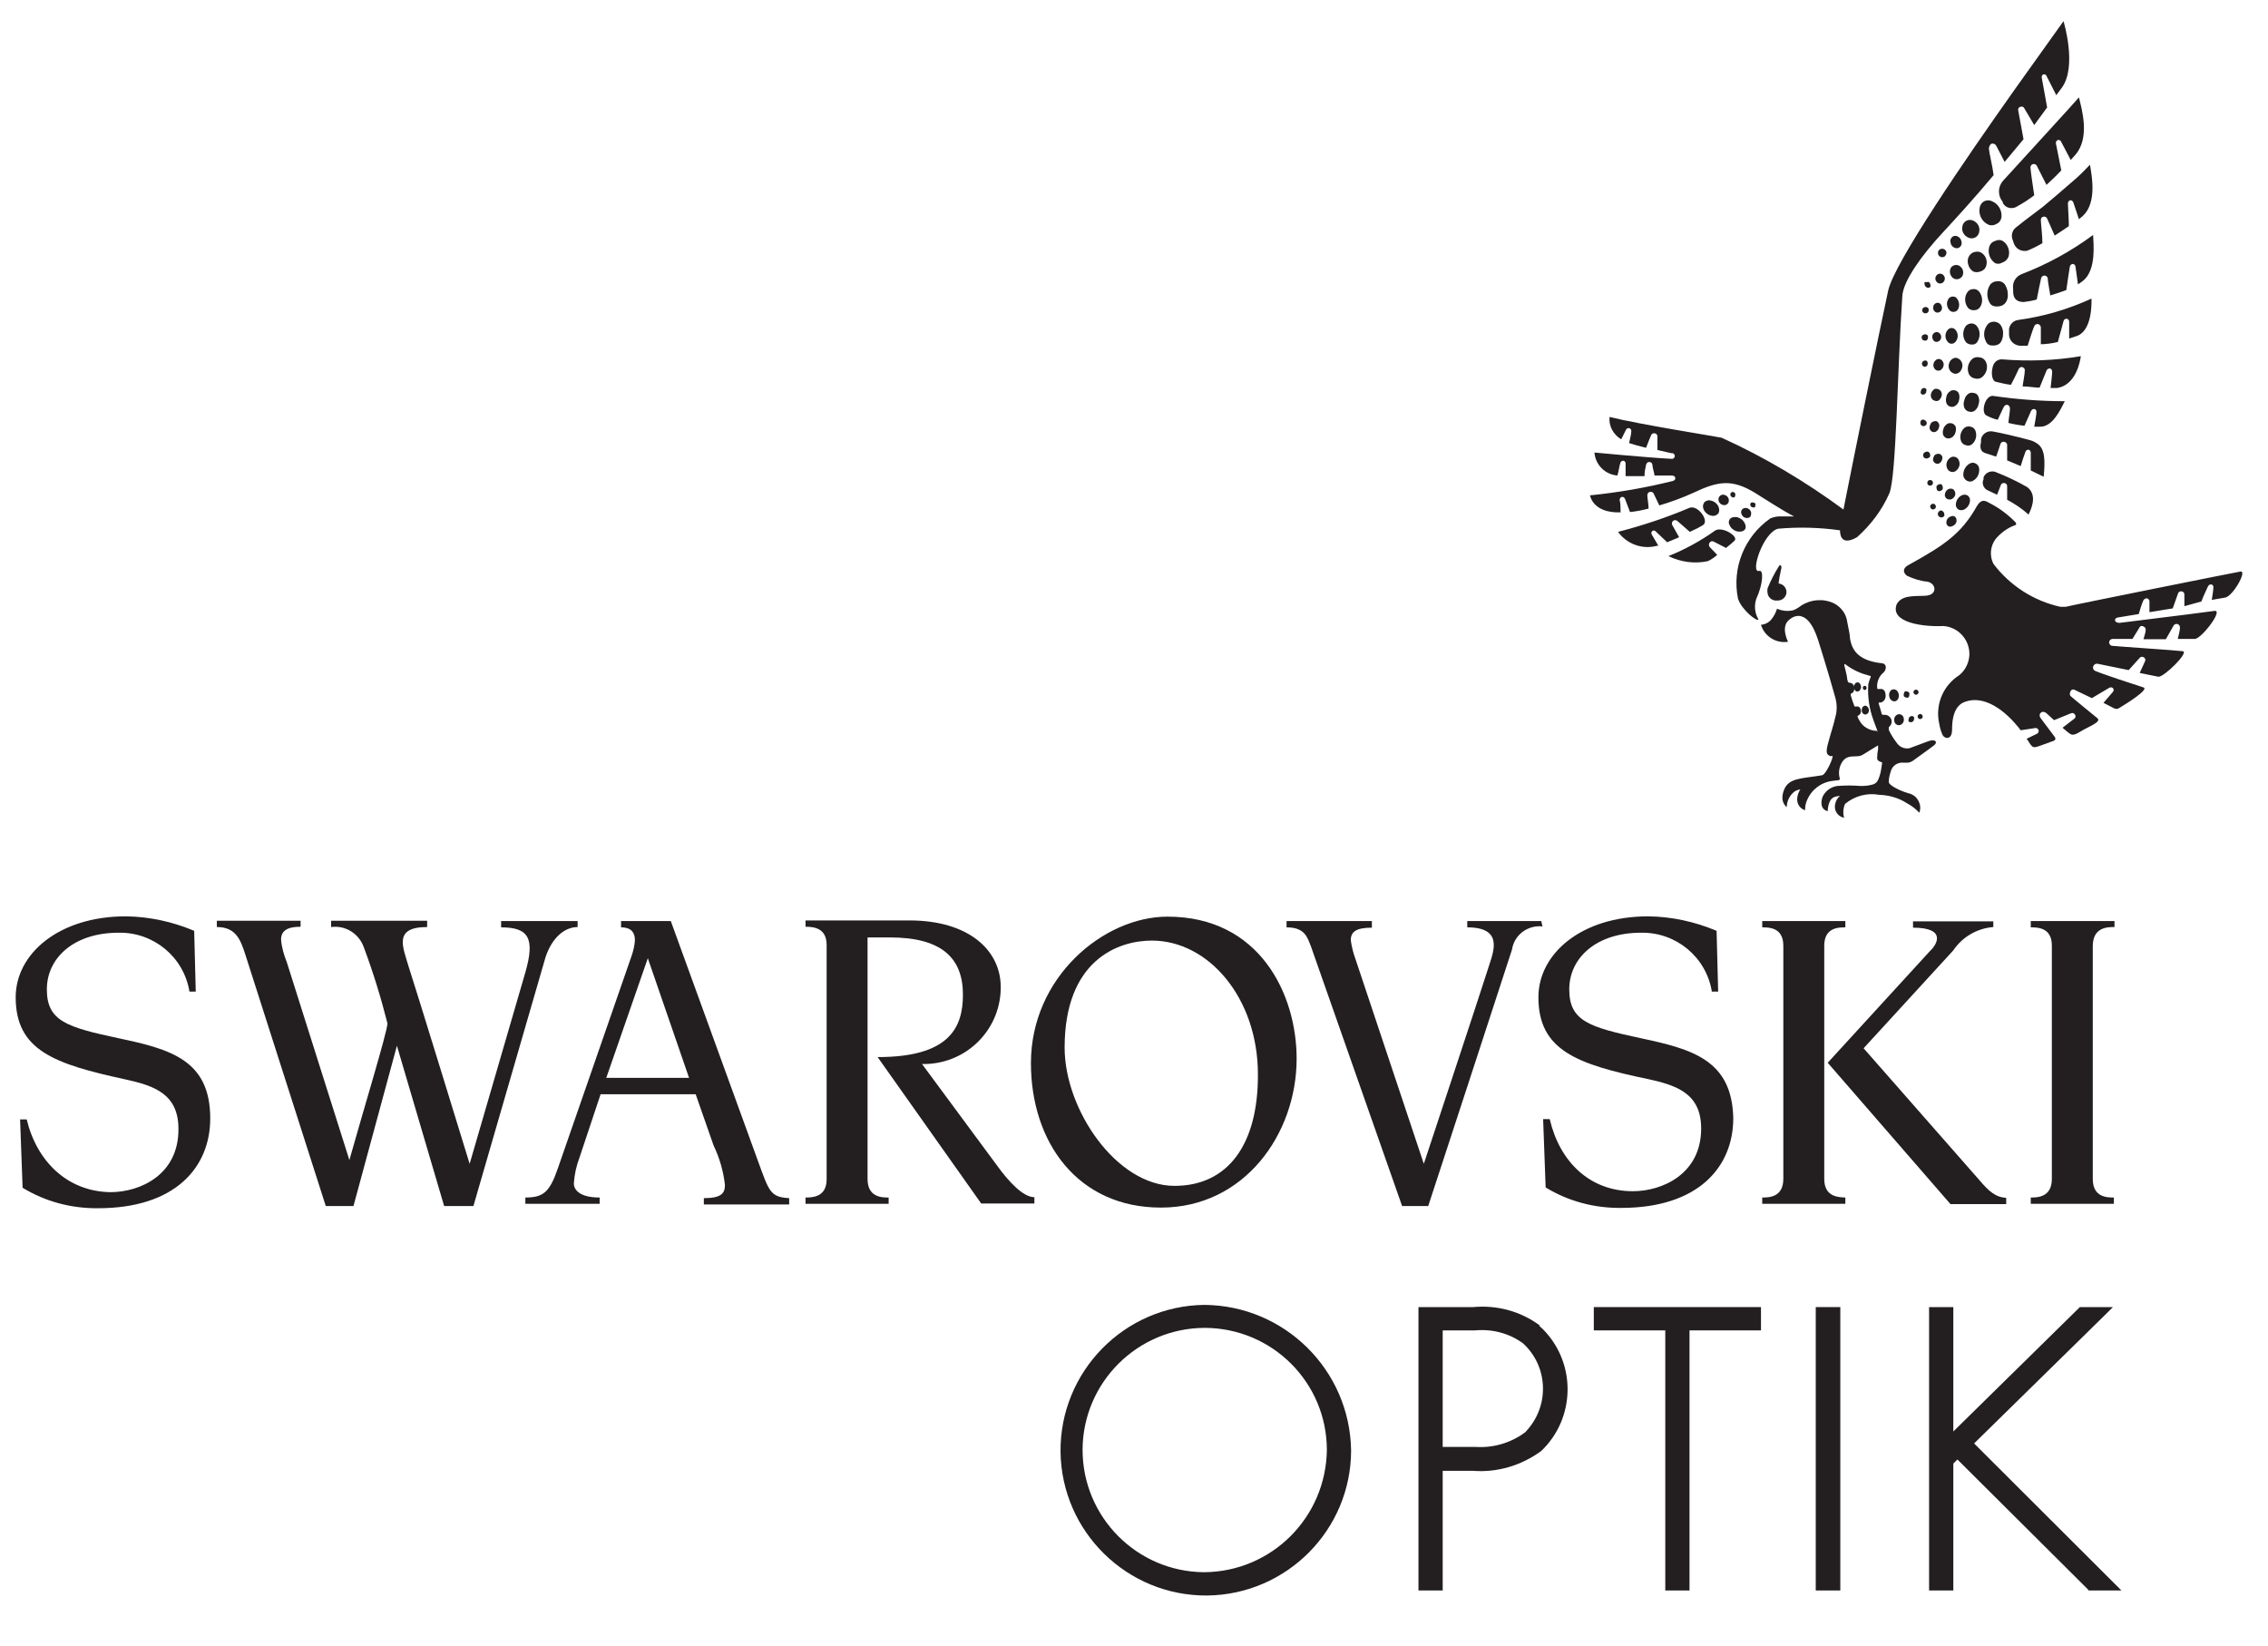<?xml version="1.0" encoding="UTF-8" standalone="no"?>
<!DOCTYPE svg PUBLIC "-//W3C//DTD SVG 1.1//EN" "http://www.w3.org/Graphics/SVG/1.1/DTD/svg11.dtd">
<svg width="100%" height="100%" viewBox="0 0 652 473" version="1.1" xmlns="http://www.w3.org/2000/svg" xmlns:xlink="http://www.w3.org/1999/xlink" xml:space="preserve" xmlns:serif="http://www.serif.com/" style="fill-rule:evenodd;clip-rule:evenodd;stroke-linejoin:round;stroke-miterlimit:2;">
    <g id="Layer_2" transform="matrix(0.905,0,0,0.905,34.827,-59.17)">
        <g id="Ebene_1">
            <path d="M-0.9,395.1C-17.2,391.6 -23.6,389.7 -23.6,379.6C-23.6,369.6 -15,361.6 -0.8,361.6C10.3,361.4 19.9,369.3 21.7,380.3L23.7,380.3L23.2,361C16.3,358.1 9,356.5 1.5,356.4C-19.8,356.4 -33.5,368.3 -33.5,382.1C-33.5,399 -21.2,403.3 1.4,408.2C10.5,410.2 18.2,412.8 18.2,423.9C18.3,438.5 6,444 -3.4,444C-17.1,443.8 -26.8,434.2 -30,420.9L-32.1,420.9L-31.3,442.6C-24.1,447 -15.8,449.2 -7.3,449.1C17.2,449.1 28.3,436.1 28.3,420.6C28.3,402.1 15.8,398.6 -0.9,395.1Z" style="fill:rgb(35,31,32);fill-rule:nonzero;"/>
            <path d="M278.2,435.5L254.4,403.3C267.9,403.6 279.1,393 279.4,379.5L279.4,378.8C279.4,367.3 269.4,357.7 250.4,357.7L217.4,357.7L217.4,359.7C220.5,359.7 224.1,360.4 224.1,365.5L224.1,439.9C224.1,445.7 219.4,445.7 217.4,445.7L217.4,447.7L243.8,447.7L243.8,445.7C241.7,445.7 237.1,445.7 237.1,439.8L237.1,363.1L244.2,363.1C260.5,363.1 267.4,369.5 267.4,381.3C267.4,392.1 262.7,401.1 240.3,401.1L273.2,447.6L290.1,447.6L290.1,445.6C286.6,445.6 282.1,440.9 278.2,435.5Z" style="fill:rgb(35,31,32);fill-rule:nonzero;"/>
            <path d="M145,359.8L145,357.9L120.7,357.9L120.7,359.9C129.5,359.9 131.5,363.4 128.4,374.2L110.7,435C110.7,435 92.9,377 91.3,372.3C89.5,366.1 86.4,359.8 97.2,359.8L97.2,357.8L66.7,357.8L66.7,359.8C71.2,359.2 75.4,361.8 77,366C80,374 82.5,382.1 84.6,390.4C84.6,392.9 76.5,419.5 72.5,433.8L52.6,370.9C51.7,368.6 51,366.3 50.8,363.8C50.8,361.1 52.6,359.7 57,359.7L57,357.8L30.4,357.8L30.4,359.8C36.4,359.8 37.9,363.7 39.5,368.7L65,448.4L73.8,448.4L87.6,397.5L102.6,448.4L111.9,448.4L134.8,369.4C136.8,363.3 140.8,359.8 145,359.8Z" style="fill:rgb(35,31,32);fill-rule:nonzero;"/>
            <path d="M202.4,434.4L174.6,357.9L158.8,357.9L158.8,359.9C160.8,359.9 163.2,360.5 163.2,364C163.1,365.7 162.7,367.3 162.2,368.8L138.7,436.5C136.1,444.1 134,445.7 128.4,445.7L128.4,447.7L152,447.7L152,445.7C145.7,445.7 143.8,443.3 143.8,441.2C144,438.4 144.6,435.6 145.6,433L152.3,412.9L182.5,412.9L188.2,429.2C190.1,433.1 191.3,437.4 191.8,441.7C191.8,444.4 190.6,445.9 185.1,445.9L185.1,447.9L212.2,447.9L212.2,445.9C206.2,445.6 205.8,443.7 202.4,434.4ZM154.1,407.7L167.3,369.7L180.4,407.7L154.1,407.7Z" style="fill:rgb(35,31,32);fill-rule:nonzero;"/>
            <path d="M332.4,356.5C312,356.5 289,375.8 289,403C289,428.1 303.8,448.9 330.3,448.9C356.8,448.9 373.4,425.5 373.4,401.6C373.4,381.2 361.7,356.5 332.4,356.5ZM334.6,442C316.2,442 299.7,417.8 299.7,398.1C299.7,370.4 316.6,364.1 327.4,364.1C345.4,364.1 361.1,382.3 361.1,406.6C361.2,428.7 351.7,442 334.6,442Z" style="fill:rgb(35,31,32);fill-rule:nonzero;"/>
            <path d="M590.3,440.2L553.5,398.3L582,367.2C584.9,362.9 589.6,360.2 594.7,359.8L594.7,358L569.2,358L569.2,360C580,360 576.8,365.4 574.6,367.4L542.1,402.9L581.1,447.8L598.8,447.8L598.8,445.8C595.3,445.6 593.2,443.6 590.3,440.2Z" style="fill:rgb(35,31,32);fill-rule:nonzero;"/>
            <path d="M633.2,359.8L633.2,357.9L606.6,357.9L606.6,359.9C608.7,359.9 613.3,359.9 613.3,365.7L613.3,439.8C613.3,445.7 608.6,445.7 606.6,445.7L606.6,447.7L633,447.7L633,445.7C630.9,445.7 626.3,445.7 626.3,439.8L626.3,365.7C626.4,359.8 631,359.8 633.2,359.8Z" style="fill:rgb(35,31,32);fill-rule:nonzero;"/>
            <path d="M541,439.8L541,365.7C541,359.9 545.6,359.9 547.7,359.9L547.7,357.9L521.3,357.9L521.3,359.9C523.4,359.9 528,359.9 528,365.7L528,439.8C528,445.7 523.3,445.7 521.3,445.7L521.3,447.7L547.7,447.7L547.7,445.7C545.6,445.6 541,445.6 541,439.8Z" style="fill:rgb(35,31,32);fill-rule:nonzero;"/>
            <path d="M482.7,395.1C466.4,391.6 460,389.7 460,379.6C460,369.6 468.6,361.6 482.8,361.6C493.9,361.4 503.5,369.3 505.3,380.3L507.3,380.3L506.8,361C499.9,358.1 492.6,356.5 485.1,356.4C463.8,356.4 450.2,368.3 450.2,382.1C450.2,399 462.5,403.4 485.1,408.1C494.2,410.1 501.9,412.7 501.9,423.8C501.9,438.2 489.6,443.7 480.2,443.7C466.4,443.7 456.9,434.2 453.8,420.8L451.7,420.8L452.5,442.5C459.7,446.9 468,449.1 476.5,449C501,449 512.1,436 512.1,420.5C511.7,402.1 499.2,398.6 482.7,395.1Z" style="fill:rgb(35,31,32);fill-rule:nonzero;"/>
            <path d="M451.1,357.9L427.6,357.9L427.6,359.9C439,359.9 436,367.4 434.6,371.8C431.5,381.6 413.8,435 413.8,435L392.1,370C391.4,368.1 390.9,366.1 390.6,364C390.6,361.3 392.3,360 397.3,360L397.3,357.9L370.2,357.9L370.2,359.9C376.1,359.9 376.8,363.1 378,366.1L406.9,448.4L415.2,448.4C415.2,448.4 439.7,373.6 441.8,367C442.5,362.3 446.8,359.1 451.5,359.6L451.1,357.9Z" style="fill:rgb(35,31,32);fill-rule:nonzero;"/>
            <path d="M622.2,480.5L582,520L582,480.5L574.3,480.5L574.3,570.5L582,570.5L582,530.2L583.3,528.9L624.7,570.1L625,570.5L635.4,570.5L588.6,523.8L630.9,482.3L632.7,480.5L622.2,480.5Z" style="fill:rgb(35,31,32);fill-rule:nonzero;"/>
            <path d="M538.3,480.5L538.3,570.5L546.1,570.5L546.1,480.5L538.3,480.5Z" style="fill:rgb(35,31,32);fill-rule:nonzero;"/>
            <path d="M467.8,480.5L467.8,487.9L490.5,487.9L490.5,570.5L498.2,570.5L498.2,487.9L520.9,487.9L520.9,480.5L467.8,480.5Z" style="fill:rgb(35,31,32);fill-rule:nonzero;"/>
            <path d="M445.8,520.4C441.3,523.7 435.7,525.3 430.1,524.9L419.8,524.9L419.8,487.9L430.1,487.9C435.5,487.4 440.9,488.8 445.3,492C453.3,499.3 453.8,511.7 446.5,519.7C446.4,519.9 446.1,520.2 445.8,520.4M450.6,486.3C444.5,481.8 437,479.8 429.5,480.5L412.1,480.5L412.1,570.5L419.8,570.5L419.8,532.5L429.4,532.5C437.2,533.1 444.8,530.8 451.1,526.2C461.9,515.9 462.3,498.7 452,487.9C451.5,487.4 451,486.9 450.5,486.5" style="fill:rgb(35,31,32);fill-rule:nonzero;"/>
            <path id="_Pfad_" d="M344.1,564.7C322.7,564.6 305.4,547.2 305.4,525.8C305.5,504.4 322.9,487.1 344.3,487.1C365.7,487.2 383,504.5 383,525.9C382.7,547.3 365.5,564.5 344.1,564.7M344.1,479.8C318.6,480.1 298.2,501 298.4,526.4C298.7,551.9 319.6,572.3 345,572.1C370.3,571.8 390.7,551.2 390.7,526C390.3,500.5 369.6,480 344.1,479.8" style="fill:rgb(35,31,32);fill-rule:nonzero;"/>
            <g transform="matrix(0.803,-0.597,0.597,0.803,-57.784,396.206)">
                <circle cx="569.8" cy="285.4" r="0.8" style="fill:rgb(35,31,32);"/>
            </g>
            <path d="M567.7,286.9C567.9,286.7 568,286.5 568,286.2C568.1,286 568.1,285.7 568,285.4C567.8,285.2 567.6,285 567.3,285C567.1,284.9 566.8,284.9 566.6,285C566.4,285.2 566.3,285.4 566.3,285.7C566.2,285.9 566.2,286.2 566.3,286.5C566.5,286.7 566.7,286.9 567,286.9C567.2,287 567.5,287 567.7,286.9Z" style="fill:rgb(35,31,32);fill-rule:nonzero;"/>
            <path d="M564.2,287.7C564.5,287.3 564.7,286.9 564.7,286.4C564.7,285.9 564.6,285.4 564.3,285C564.1,284.6 563.7,284.4 563.2,284.3C562.8,284.3 562.4,284.4 562.1,284.7C561.8,285.1 561.6,285.5 561.6,286C561.6,286.5 561.7,287 562,287.4C562.2,287.8 562.6,288 563.1,288.1C563.5,288.2 563.9,288 564.2,287.7Z" style="fill:rgb(35,31,32);fill-rule:nonzero;"/>
            <g transform="matrix(0.775,-0.632,0.632,0.775,-56.286,427.307)">
                <circle cx="571.4" cy="292.6" r="0.8" style="fill:rgb(35,31,32);"/>
            </g>
            <path d="M569.2,294.5C569.4,294.3 569.5,294.1 569.5,293.8C569.6,293.6 569.6,293.3 569.5,293.1C569.2,292.7 568.6,292.7 568.2,293L568.1,293.1C567.9,293.3 567.8,293.5 567.8,293.8C567.7,294 567.7,294.3 567.8,294.5C568.1,294.8 568.7,294.9 569.2,294.5C569.1,294.5 569.1,294.5 569.2,294.5Z" style="fill:rgb(35,31,32);fill-rule:nonzero;"/>
            <path d="M565.8,295.2C566.1,294.9 566.3,294.4 566.3,294C566.3,293.5 566.2,293.1 565.9,292.7C565.6,292.4 565.2,292.2 564.8,292.2C564.4,292.2 564,292.4 563.7,292.7C563.4,293 563.2,293.5 563.2,293.9C563.2,294.4 563.3,294.8 563.6,295.2C563.9,295.5 564.3,295.7 564.7,295.7C565.1,295.7 565.5,295.5 565.8,295.2Z" style="fill:rgb(35,31,32);fill-rule:nonzero;"/>
            <path d="M553.4,284.3C553.6,284.5 553.9,284.6 554.2,284.4L554.3,284.3C554.5,284 554.5,283.7 554.3,283.4C554.1,283.2 553.8,283.1 553.5,283.3L553.4,283.4C553.2,283.6 553.2,284 553.4,284.3Z" style="fill:rgb(35,31,32);fill-rule:nonzero;"/>
            <path d="M552.3,284.6C552.5,284.3 552.7,284 552.7,283.6C552.7,283.2 552.6,282.9 552.4,282.6C552.2,282.3 552,282.1 551.6,282.1C551.3,282.1 551,282.2 550.8,282.5C550.6,282.8 550.4,283.1 550.4,283.5C550.4,283.9 550.5,284.2 550.7,284.5C550.9,284.8 551.1,285 551.5,285C551.8,285 552.1,284.9 552.3,284.6Z" style="fill:rgb(35,31,32);fill-rule:nonzero;"/>
            <path d="M554.9,291.9C555.1,291.6 555.2,291.3 555.2,290.9C555.2,290.5 555,290.2 554.8,289.9C554.6,289.7 554.3,289.5 554,289.5C553.7,289.5 553.4,289.7 553.2,289.9C553,290.2 552.9,290.5 552.9,290.9C552.9,291.3 553,291.6 553.2,291.9C553.4,292.1 553.7,292.3 554,292.3C554.4,292.3 554.7,292.1 554.9,291.9Z" style="fill:rgb(35,31,32);fill-rule:nonzero;"/>
            <path d="M574,300.8L568.1,303C566.6,303.3 565,302.7 564.1,301.4C563.1,300.1 562.2,298.7 561.5,297.2L561.5,296.3C562.5,295.6 562.7,294.2 562,293.3L561.9,293.2C561.5,292.7 560.9,292.4 560.2,292.4C559.3,292.4 559.3,292.4 559.2,291.9C559.1,291.4 558.7,290.2 558.4,289.2C558.1,288.2 558.4,288.6 558.9,288.5C559.9,288.3 560.5,287.4 560.5,286.4C560.5,285 560,284.4 559.3,284.2L558.1,284.2C557.8,284.2 557.8,283.9 557.8,283.6C557.7,281.8 558.5,280 559.9,278.9C560.7,278.1 561.1,276.1 559.1,276C551.3,275.1 549.8,271.4 549.2,268.3C549.2,267.1 548.7,265 548.3,262.9C548,260.4 546.4,258.2 544.1,257C540.7,255.4 536.8,255.7 533.7,257.7C532.9,258.3 532,258.9 531.1,259.2C529.4,259.6 527.6,259.4 526,258.7C525.6,260 525,261.1 524.2,262.1C523.4,263.1 522.2,263.7 520.9,263.8C522,267.5 525.7,269.8 529.5,269.2C529.5,269.2 527,264.4 529.9,262.2C529.9,262.2 535.3,256.8 539.1,268.8C539.1,268.8 542.5,279.6 544.5,286.9C545.1,289 545.1,291.2 544.5,293.2C544,295.5 543.5,296.7 542.2,301.5C541.4,304.4 541.8,305.1 542.9,305.5L543.7,305.5C543.6,306.1 543.4,306.7 543.2,307.2C542.5,309 541.1,311.5 540.3,311.6C533.6,312.7 529.7,312.4 528.2,316.3C526.7,320.2 529.1,321.7 529.1,321.7C529.1,319.8 530,318 531.5,316.8C532.1,316.4 532.7,316.2 533.4,316.1C532.8,317 532.5,317.9 532.4,319C532.3,320.7 533.3,322.2 534.9,322.7C534.9,321.6 535.1,320.5 535.5,319.6C536.9,316.2 539.9,313.9 543.5,313.4C545.2,313.1 546.2,313.4 545.9,312.5C545.4,310.6 545.8,308.6 546.9,307.1C547.7,306.1 548.5,305.6 550.6,305.6C552.8,305.5 552.4,305.6 555.3,303.8L558.1,302.1L558.1,303.3C557.9,304.3 557.8,305.2 557.8,306.2C557.8,307.2 559.4,307.5 559.4,307.5C559.3,308.6 559.1,309.6 558.9,310.7C558.1,313.8 557.5,314.1 556.5,314.5C555.2,314.9 554,315 552.6,315C550.1,314.8 547.6,314.8 545.1,315C543,315.3 541.2,316.7 540.4,318.6C539.2,322.6 542.1,323 542.1,323C542.1,323 542.1,319.5 544,318.6C544.6,318.3 545.3,318.2 546,318.2C545.2,318.8 544.7,319.7 544.5,320.6C544,322.5 545,324.4 546.9,325C547,325 547.1,325.1 547.3,325.1C546.9,323.6 547,322.1 547.6,320.7C550.6,318.2 554.6,317.1 558.4,317.8C561.6,317.9 564.7,318.8 567.3,320.5C568.8,321.3 570.1,322.3 571.2,323.5C572.1,321.1 570.8,318.4 568.4,317.5C568.1,317.4 567.7,317.3 567.4,317.2C565,316.5 561.6,314.8 561.5,313.8C561.5,312.7 561.7,311.6 562.1,310.5C562.5,308.6 564.3,307.4 566.2,307.6L567.6,307.6C568.4,307.5 569.1,307.1 569.7,306.6C570.6,305.9 573.8,303.7 575.6,302.3C577.3,301.2 576.4,299.9 574,300.8ZM557.8,297.5C556.2,297.5 554.7,296.9 553.5,295.9C552.8,295.3 552.3,294.5 551.9,293.7C551.6,293.2 551.4,292.7 551.9,292.6C552.7,292.1 552.9,291.1 552.4,290.3C552.3,290.1 552.1,289.9 551.9,289.8C551.6,289.7 551.2,289.7 550.9,289.8C550.5,289.8 550.5,289.3 550.3,288.9C550.1,288.5 549.8,287.4 549.6,286.8C549.4,286.3 549.3,285.7 549.6,285.6C550,285.5 550.3,285.2 550.4,284.8C550.8,284 550.6,283.1 549.9,282.5C549.6,282.3 549.3,282.2 549,282.2C548.5,282.2 548.5,281.8 548.3,281.1C548.3,280.2 547.5,277.2 547.4,276.8C547.3,276.4 547.4,276 547.9,276.5C550.1,278.2 552.7,279.3 555.4,280C555.9,280 555.8,280.3 555.7,280.5C555.4,281.2 555.2,281.9 555,282.6C554.7,286.6 555.3,290.6 556.7,294.3C557,295.2 557.9,297.4 558,297.9C558.1,298.4 557.8,297.4 557.8,297.5Z" style="fill:rgb(35,31,32);fill-rule:nonzero;"/>
            <path d="M527.4,245.7C527.4,244.7 526.9,244.7 526.6,245.2C525.2,247.4 524,249.8 523,252.2C522.9,252.7 522.9,253.3 523,253.8C523.2,255.3 524.7,256.3 526.1,256.1C527.6,256.2 528.9,255 529,253.6C529.1,252.1 527.9,250.8 526.5,250.7C526.6,249.4 527.1,247.1 527.4,245.7Z" style="fill:rgb(35,31,32);fill-rule:nonzero;"/>
            <path d="M673.2,246.9C672.8,246.9 619,257.7 617.7,258.1L616,258.1C607.5,256.2 600,251.4 594.7,244.4C593.5,241.9 593.7,238.9 595.4,236.6C597,234.7 599.1,233.1 601.5,232.2C601.9,232.2 602.3,231.7 601.5,231C599.1,228.6 596.4,226.6 593.4,225.1C592.2,224.4 590.9,223.7 589.5,226.1C584.5,235 579,238.6 567.8,244.8C565.4,246.1 566.4,247.7 567.4,248.3C569.4,249.2 571.5,249.9 573.7,250.1C576.6,250.6 577.2,254.5 572.9,254.6C568.6,254.7 565.5,254.6 564,257.3C561.8,263.2 572.6,264.5 578.8,264.2C583.6,264.5 587.3,268.6 587.1,273.5C586.9,276.4 585.4,279 582.9,280.5C578.4,283.9 576.3,289.6 577.5,295.1C577.7,296.3 578,297.5 578.5,298.6C579,300 581.6,300.7 581.6,297.1C581.6,291 583.7,288.9 585.9,288.2C591.7,286.2 598.3,290.6 603.4,297.3L608,296.6C608.5,296.5 608.9,296.8 609.1,297.3C609.2,297.7 609,298.2 608.6,298.4L605.3,300L605.9,300.9C607.6,303.6 607.4,302.9 613.2,300.9C614.1,300.6 614.8,300.4 614.2,299.4L609.7,293.4C608.8,292 610.3,290.7 611.7,292L614,294.1L619.4,291.9C619.9,291.7 620.4,291.9 620.6,292.3C620.9,292.6 620.9,293.1 620.6,293.5L616.7,296.5L618.1,297.7C619.5,298.8 619.8,299.3 622.4,297.7C625,296.1 629.1,294.7 627.8,293.5C627.8,293.5 619.7,286.9 619.2,286.4C618.7,285.9 619.2,283.6 620.8,284.6L626,287.1L631.4,283.9C631.8,283.6 632.3,283.6 632.7,283.9C633,284.3 633,284.8 632.7,285.1L629.7,288.6L633,290.3C633.5,290.6 634.1,290.6 634.6,290.3C637.1,288.8 644.3,284.3 642.4,283.7C641.4,283.4 627.3,278.8 626.8,278.3C626.3,277.9 626.2,277.1 626.7,276.6C627,276.2 627.5,276.1 627.9,276.2L637.7,278.2L641.3,274.2C641.7,273.9 642.2,273.9 642.6,274.2C643,274.5 643.1,275 642.9,275.4L641.2,279.1L647.1,280.3C648.8,280.6 657,272.5 654.9,272.2C652.7,271.9 634.3,270.7 632.6,270.5C632,270.5 631.5,270 631.5,269.4C631.5,268.8 632,268.3 632.6,268.3L638.9,268.3L641.3,264.4C641.6,264.1 642.1,264.1 642.5,264.4C642.9,264.6 643.2,265 643.1,265.5C643.1,266.2 642.7,267.3 642.4,268.4L649.5,268.4C650.2,267.1 651.5,265 652,264C652.3,263.6 652.8,263.4 653.3,263.6C653.8,263.8 654,264.3 654,264.7C654,265.5 653.6,267 653.3,268.3L658.7,268.3C660.8,268.3 668,258.9 664.9,259.4L656.5,260.5L634.8,263.2C633,263.2 633,261.7 634.2,261.5L640.9,260.4C641.2,259.4 641.8,257.3 642.3,256.2C642.5,255.7 643,255.4 643.5,255.4C643.9,255.5 644.3,255.9 644.3,256.3L644.3,259.8L651.7,258.6C652.2,257.2 653,254.9 653.4,253.8C653.6,253.3 654.1,253.1 654.6,253.2C655.1,253.3 655.4,253.7 655.4,254.2L655.4,257.9L660.8,256.4C661.3,255 662.4,252.7 662.9,251.6C663.1,251.2 663.5,250.9 664,251C664.4,251.1 664.7,251.5 664.6,252C664.6,252.9 664.3,254.5 664.1,255.9L668.2,255.2C670.7,255 675.5,246.5 673.2,246.9Z" style="fill:rgb(35,31,32);fill-rule:nonzero;"/>
            <g transform="matrix(0.995,-0.096,0.096,0.995,-18.315,56)">
                <circle cx="574.8" cy="219" r="0.9" style="fill:rgb(35,31,32);"/>
            </g>
            <path d="M577.4,219.2C577.1,219.3 576.9,219.5 576.7,219.7C576.6,220 576.6,220.3 576.7,220.6C576.7,220.9 576.9,221.1 577.1,221.3C577.4,221.4 577.7,221.4 577.9,221.3C578.2,221.2 578.4,221 578.6,220.8C578.7,220.5 578.7,220.2 578.6,219.9C578.6,219.6 578.4,219.4 578.2,219.2C578,219.1 577.7,219.1 577.4,219.2Z" style="fill:rgb(35,31,32);fill-rule:nonzero;"/>
            <path d="M580.8,220.6C579.9,220.8 579.3,221.7 579.3,222.7C579.4,223.5 580.1,224.1 580.9,224L581.2,224C581.6,223.9 582,223.6 582.3,223.2C582.6,222.8 582.7,222.4 582.6,221.9C582.6,221.5 582.3,221.1 582,220.8C581.7,220.6 581.2,220.5 580.8,220.6Z" style="fill:rgb(35,31,32);fill-rule:nonzero;"/>
            <path d="M584.9,222.6C583.6,223.1 582.8,224.4 582.8,225.7C582.8,226.7 583.6,227.5 584.6,227.4C584.8,227.4 585,227.4 585.2,227.3C586.5,226.8 587.3,225.5 587.3,224.2C587.3,223.2 586.5,222.4 585.5,222.5C585.3,222.5 585.1,222.5 584.9,222.6Z" style="fill:rgb(35,31,32);fill-rule:nonzero;"/>
            <g transform="matrix(0.857,-0.515,0.515,0.857,-34.41,328.733)">
                <circle cx="575.7" cy="226.4" r="0.9" style="fill:rgb(35,31,32);"/>
            </g>
            <path d="M578,227.5C577.4,227.6 577,228.2 577.1,228.8C577.2,229.4 577.8,229.8 578.4,229.7C578.7,229.6 578.9,229.5 579.1,229.3C579.2,229 579.2,228.7 579.1,228.5C579.1,228.2 578.9,228 578.7,227.8C578.5,227.6 578.3,227.5 578,227.5Z" style="fill:rgb(35,31,32);fill-rule:nonzero;"/>
            <path d="M581.2,229.4C580.3,229.7 579.7,230.5 579.8,231.5C579.8,231.9 580.1,232.3 580.4,232.5C580.8,232.7 581.2,232.7 581.6,232.5C582,232.4 582.4,232.1 582.7,231.7C583,231.3 583.1,230.9 583,230.4C583,230 582.7,229.6 582.4,229.4C582.1,229.2 581.6,229.2 581.2,229.4Z" style="fill:rgb(35,31,32);fill-rule:nonzero;"/>
            <path d="M572.4,163.2C572.2,163.4 572.1,163.6 572.1,163.9C572.1,164.2 572.2,164.4 572.4,164.6C572.8,165 573.5,165 573.9,164.6C574.3,164.2 574.3,163.5 573.9,163.1C573.4,162.8 572.8,162.8 572.4,163.2Z" style="fill:rgb(35,31,32);fill-rule:nonzero;"/>
            <path d="M576,162C575.7,162.3 575.6,162.7 575.6,163.1C575.6,163.5 575.7,163.9 576,164.2C576.5,164.8 577.3,164.8 577.9,164.3C578,164.3 578,164.2 578,164.2C578.3,163.9 578.4,163.5 578.4,163.1C578.4,162.7 578.2,162.3 578,162C577.5,161.4 576.7,161.4 576.1,161.9C576.1,161.9 576.1,162 576,162Z" style="fill:rgb(35,31,32);fill-rule:nonzero;"/>
            <path d="M580.4,160.4C580.1,160.9 579.9,161.6 580,162.2C580.1,162.8 580.3,163.4 580.8,163.9C581.4,164.6 582.5,164.6 583.2,164C583.3,163.9 583.4,163.7 583.5,163.6C584.1,162.5 583.9,161.1 583.1,160.1C582.5,159.4 581.4,159.4 580.7,160C580.6,160.1 580.5,160.2 580.4,160.4Z" style="fill:rgb(35,31,32);fill-rule:nonzero;"/>
            <path d="M586.4,158.3C585.4,159.8 585.6,161.8 586.7,163.2C587.2,163.7 588,164 588.7,163.9C589.4,163.9 590.1,163.5 590.5,162.9C591.5,161.4 591.3,159.4 590.2,158C589.7,157.4 589,157.1 588.3,157.2C587.5,157.2 586.8,157.6 586.4,158.3Z" style="fill:rgb(35,31,32);fill-rule:nonzero;"/>
            <path d="M596.1,162.7C597.1,162.7 598,162.3 598.6,161.5C599.2,160.7 599.4,159.7 599.3,158.7C599.3,157.6 598.9,156.5 598.3,155.6C597.7,154.9 596.9,154.6 596,154.7C595.1,154.7 594.2,155.1 593.7,155.8C592.5,157.6 592.5,160 593.7,161.8C594.2,162.5 595.1,162.8 596.1,162.7Z" style="fill:rgb(35,31,32);fill-rule:nonzero;"/>
            <path d="M572.9,155C572.8,155.2 572.8,155.5 572.9,155.8C572.9,156.1 573.1,156.3 573.3,156.5C573.7,156.9 574.3,156.9 574.7,156.5C574.8,156.3 574.8,156 574.7,155.7C574.6,155.4 574.5,155.2 574.3,155C574.1,154.9 573.8,154.9 573.5,155C573.3,154.9 573.1,154.9 572.9,155Z" style="fill:rgb(35,31,32);fill-rule:nonzero;"/>
            <path d="M576.7,152.8C576.4,153.1 576.3,153.5 576.3,153.9C576.3,154.3 576.5,154.7 576.8,155C577.1,155.3 577.5,155.5 577.9,155.4C578.3,155.4 578.7,155.2 578.9,154.9C579.2,154.6 579.3,154.2 579.3,153.8C579.3,153.4 579.1,153 578.8,152.7C578.5,152.4 578.1,152.3 577.7,152.3C577.3,152.3 577,152.5 576.7,152.8Z" style="fill:rgb(35,31,32);fill-rule:nonzero;"/>
            <path d="M581.3,150.3C580.6,151.4 580.9,152.8 581.8,153.6C582.6,154.3 583.9,154.2 584.6,153.4C584.7,153.3 584.7,153.2 584.8,153.2C585.1,152.7 585.2,152.1 585.1,151.5C585,150.9 584.7,150.4 584.2,150C583.4,149.3 582.1,149.4 581.4,150.2C581.4,150.1 581.4,150.2 581.3,150.3Z" style="fill:rgb(35,31,32);fill-rule:nonzero;"/>
            <path d="M586.8,147.1C586.5,147.9 586.5,148.8 586.8,149.6C587,150.4 587.6,151.1 588.3,151.6C589,151.9 589.9,151.9 590.6,151.6C591.3,151.4 592,150.9 592.3,150.2C593,148.6 592.5,146.7 591,145.7C590.4,145.3 589.6,145.2 588.8,145.4C587.9,145.6 587.2,146.2 586.8,147.1Z" style="fill:rgb(35,31,32);fill-rule:nonzero;"/>
            <path d="M597.5,148.8C598.4,148.5 599.1,147.9 599.5,147C599.8,146.1 599.8,145.2 599.5,144.3C599.2,143.3 598.6,142.5 597.7,141.9C597,141.5 596.1,141.5 595.3,141.9C594.5,142.1 593.8,142.7 593.5,143.5C592.8,145.5 593.5,147.7 595.2,148.9C595.9,149.3 596.8,149.2 597.5,148.8Z" style="fill:rgb(35,31,32);fill-rule:nonzero;"/>
            <path d="M573.4,208.9C572.8,208.9 572.4,209.4 572.4,210C572.4,210.6 572.9,211 573.5,211C573.6,211 573.8,211 573.9,210.9C574.2,210.8 574.4,210.7 574.6,210.4C574.7,210.2 574.7,209.9 574.6,209.6C574.5,209 573.9,208.7 573.4,208.8L573.4,208.9Z" style="fill:rgb(35,31,32);fill-rule:nonzero;"/>
            <path d="M576.4,209.7C576,209.9 575.8,210.3 575.7,210.7C575.5,211.1 575.5,211.5 575.7,211.9C576.1,212.6 576.9,212.9 577.6,212.5C577.6,212.5 577.7,212.5 577.7,212.4C578.1,212.2 578.3,211.8 578.4,211.4C578.6,211 578.6,210.6 578.4,210.2C578.2,209.9 577.9,209.6 577.5,209.5C577.2,209.5 576.8,209.5 576.4,209.7Z" style="fill:rgb(35,31,32);fill-rule:nonzero;"/>
            <path d="M581.1,210.7C580,211.4 579.5,212.8 580,214C580.3,215 581.4,215.5 582.3,215.2C582.5,215.1 582.6,215.1 582.7,215C583.8,214.3 584.3,212.9 583.8,211.7C583.5,210.7 582.4,210.2 581.5,210.5C581.4,210.6 581.2,210.6 581.1,210.7Z" style="fill:rgb(35,31,32);fill-rule:nonzero;"/>
            <path d="M587.2,212.6C585.8,213.4 585,215 585.2,216.6C585.4,217.3 585.8,217.8 586.4,218.1C587,218.4 587.7,218.4 588.2,218.1C589.7,217.3 590.4,215.7 590.2,214.1C590.1,213.4 589.7,212.9 589.1,212.6C588.5,212.2 587.8,212.3 587.2,212.6Z" style="fill:rgb(35,31,32);fill-rule:nonzero;"/>
            <path d="M572.1,198.7C571.8,198.8 571.6,199 571.6,199.3C571.5,199.5 571.5,199.8 571.6,200.1C571.8,200.6 572.4,200.9 573,200.6C573.2,200.5 573.4,200.3 573.5,200.1C573.7,199.6 573.4,199 572.9,198.8C572.6,198.6 572.3,198.6 572.1,198.7Z" style="fill:rgb(35,31,32);fill-rule:nonzero;"/>
            <path d="M575.3,199.4C574.9,199.7 574.7,200 574.6,200.5C574.4,200.9 574.4,201.4 574.6,201.8C574.9,202.5 575.7,202.8 576.4,202.5C576.5,202.5 576.6,202.4 576.7,202.3C577.1,202 577.3,201.7 577.4,201.2C577.6,200.8 577.6,200.3 577.4,199.9C577.2,199.5 576.9,199.2 576.5,199.1C576.1,199.1 575.7,199.2 575.3,199.4Z" style="fill:rgb(35,31,32);fill-rule:nonzero;"/>
            <path d="M579.8,200.2C579.3,200.6 578.9,201.2 578.8,201.8C578.6,202.4 578.6,203 578.8,203.6C579.1,204.1 579.5,204.5 580.1,204.6C580.7,204.7 581.3,204.5 581.7,204.2C582.2,203.8 582.6,203.2 582.7,202.6C582.9,202 582.9,201.4 582.7,200.8C582.4,200.3 582,199.9 581.4,199.8C580.8,199.7 580.2,199.8 579.8,200.2Z" style="fill:rgb(35,31,32);fill-rule:nonzero;"/>
            <path d="M585.6,201.2C584.3,202.3 583.9,204 584.5,205.6C584.8,206.2 585.4,206.7 586.1,206.8C586.7,207 587.4,206.9 587.9,206.5C589.2,205.4 589.6,203.7 589,202.1C588.7,201.5 588.2,201 587.5,200.9C586.9,200.7 586.2,200.8 585.6,201.2Z" style="fill:rgb(35,31,32);fill-rule:nonzero;"/>
            <path d="M572,188.9C571.8,189.1 571.7,189.3 571.7,189.6C571.6,189.8 571.6,190.1 571.7,190.4C571.9,190.6 572.1,190.7 572.4,190.7C572.7,190.7 572.9,190.6 573.1,190.4C573.3,190.2 573.4,190 573.4,189.7C573.5,189.5 573.5,189.2 573.4,188.9C573.2,188.7 573,188.6 572.7,188.6C572.5,188.6 572.2,188.7 572,188.9Z" style="fill:rgb(35,31,32);fill-rule:nonzero;"/>
            <path d="M575.9,189C575.5,189.3 575.2,189.7 575,190.2C574.8,190.7 574.8,191.2 575,191.7C575.2,192.1 575.5,192.5 576,192.6C576.4,192.8 576.9,192.8 577.3,192.6C577.7,192.3 578,191.9 578.2,191.4C578.4,190.9 578.4,190.4 578.2,189.9C578,189.5 577.7,189.1 577.2,189C576.8,188.8 576.3,188.8 575.9,189Z" style="fill:rgb(35,31,32);fill-rule:nonzero;"/>
            <path d="M580.9,189.7C580.3,190.1 579.9,190.7 579.8,191.4C579.6,192.1 579.6,192.8 579.8,193.4C580.2,194.4 581.2,194.8 582.2,194.5C582.4,194.4 582.6,194.3 582.7,194.2C583.3,193.8 583.7,193.2 583.8,192.5C584,191.8 584,191.1 583.8,190.5C583.5,189.5 582.4,189.1 581.4,189.4C581.2,189.5 581,189.6 580.9,189.7Z" style="fill:rgb(35,31,32);fill-rule:nonzero;"/>
            <path d="M586.7,190.5C586.1,191 585.6,191.7 585.5,192.5C585.2,193.3 585.2,194.1 585.5,194.9C585.8,195.5 586.3,196 587,196.1C587.6,196.3 588.3,196.2 588.8,195.8C589.4,195.3 589.9,194.6 590,193.8C590.3,193 590.3,192.2 590,191.4C589.8,190.8 589.3,190.3 588.6,190.2C587.9,190 587.2,190.1 586.7,190.5Z" style="fill:rgb(35,31,32);fill-rule:nonzero;"/>
            <path d="M572.6,180C572.1,180.2 571.9,180.8 572.1,181.3C572.2,181.5 572.4,181.7 572.6,181.8C573.1,182 573.7,181.7 573.8,181.2C573.9,181 573.9,180.7 573.8,180.4C573.7,179.9 573.1,179.7 572.6,180C572.6,179.9 572.6,179.9 572.6,180Z" style="fill:rgb(35,31,32);fill-rule:nonzero;"/>
            <path d="M576.4,179.8C576,180.1 575.8,180.5 575.7,181C575.6,181.5 575.7,182 576,182.4C576.4,183.1 577.3,183.3 578,182.9C578.1,182.9 578.1,182.8 578.2,182.7C578.6,182.4 578.8,182 578.9,181.5C579,181 578.9,180.5 578.6,180.1C578.2,179.4 577.3,179.2 576.6,179.6C576.6,179.7 576.5,179.7 576.4,179.8Z" style="fill:rgb(35,31,32);fill-rule:nonzero;"/>
            <path d="M581.1,179.9C580.7,180.4 580.5,181.1 580.5,181.7C580.5,182.3 580.8,183 581.2,183.4C581.6,183.8 582.2,184.1 582.8,184.1C583.4,184 584,183.7 584.3,183.2C584.7,182.7 584.9,182 584.9,181.4C584.9,180.8 584.6,180.1 584.2,179.7C583.8,179.3 583.2,179 582.6,179C582.1,179.1 581.5,179.4 581.1,179.9Z" style="fill:rgb(35,31,32);fill-rule:nonzero;"/>
            <path d="M588.1,179.3C587.4,179.9 586.9,180.7 586.7,181.6C586.5,182.5 586.6,183.4 587,184.3C587.4,185 588.1,185.5 589,185.6C589.8,185.8 590.6,185.6 591.2,185.1C591.9,184.5 592.4,183.7 592.6,182.8C592.8,181.9 592.7,181 592.3,180.2C591.9,179.5 591.3,179 590.5,178.9C589.6,178.7 588.8,178.8 588.1,179.3Z" style="fill:rgb(35,31,32);fill-rule:nonzero;"/>
            <path d="M575.7,171.3C575.4,171.6 575.3,172 575.3,172.4C575.3,172.8 575.5,173.2 575.7,173.5C576.2,174.1 577,174.1 577.6,173.6C577.7,173.6 577.7,173.5 577.7,173.5C578.3,172.9 578.3,171.9 577.7,171.3C577.2,170.7 576.4,170.7 575.8,171.2C575.8,171.2 575.8,171.3 575.7,171.3Z" style="fill:rgb(35,31,32);fill-rule:nonzero;"/>
            <path d="M572.4,171.7C571.9,172 571.8,172.6 572.1,173.1C572.2,173.3 572.4,173.5 572.7,173.5C572.9,173.6 573.2,173.6 573.5,173.5C573.7,173.3 573.9,173.1 573.9,172.8C574,172.6 574,172.3 573.9,172C573.6,171.5 573,171.4 572.6,171.7L572.4,171.7Z" style="fill:rgb(35,31,32);fill-rule:nonzero;"/>
            <path d="M580.1,170.3C579.3,171.3 579.3,172.8 580.1,173.8C580.6,174.6 581.7,174.8 582.4,174.2C582.6,174.1 582.7,173.9 582.8,173.8C583.6,172.8 583.6,171.3 582.8,170.3C582.3,169.5 581.2,169.3 580.5,169.9C580.4,170 580.2,170.1 580.1,170.3Z" style="fill:rgb(35,31,32);fill-rule:nonzero;"/>
            <path d="M585.9,169C584.9,170.5 584.9,172.5 585.9,173.9C586.3,174.5 587.1,174.8 587.8,174.8C588.5,174.9 589.2,174.6 589.6,174C590.6,172.5 590.6,170.5 589.6,169.1C589.2,168.5 588.5,168.1 587.8,168.1C587.1,168.1 586.4,168.4 585.9,169Z" style="fill:rgb(35,31,32);fill-rule:nonzero;"/>
            <path d="M594.2,175.1C595.2,175.2 596.2,175 596.9,174.3C597.5,173.5 597.8,172.5 597.8,171.5C597.9,170.5 597.6,169.5 597.1,168.7C596.2,167.4 594.4,167.2 593.2,168.1C593.1,168.2 593,168.2 593,168.3C591.7,169.8 591.4,171.9 592.3,173.7C592.6,174.6 593.4,175.1 594.2,175.1Z" style="fill:rgb(35,31,32);fill-rule:nonzero;"/>
            <path d="M512.7,222.8C512.8,222.6 512.8,222.4 512.7,222.1C512.5,221.7 512,221.5 511.6,221.7C511.4,221.8 511.2,222 511.2,222.2C511.1,222.7 511.3,223.1 511.8,223.3C512,223.4 512.2,223.4 512.5,223.3C512.6,223.2 512.7,223 512.7,222.8Z" style="fill:rgb(35,31,32);fill-rule:nonzero;"/>
            <path d="M510.7,224.3C510.7,223.4 510,222.6 509,222.5C508.2,222.4 507.5,223 507.4,223.8L507.4,224C507.4,224.9 508.1,225.7 509.1,225.8C509.9,225.9 510.6,225.3 510.7,224.5L510.7,224.3Z" style="fill:rgb(35,31,32);fill-rule:nonzero;"/>
            <path d="M507.6,227C507.5,226.3 507.1,225.6 506.6,225.2C506.1,224.7 505.4,224.4 504.7,224.3C504.1,224.2 503.5,224.4 503,224.8C502.6,225.3 502.4,225.9 502.5,226.5C502.6,227.2 503,227.9 503.5,228.3C504,228.8 504.7,229.1 505.4,229.2C506,229.3 506.6,229.1 507.1,228.7C507.6,228.3 507.7,227.6 507.6,227Z" style="fill:rgb(35,31,32);fill-rule:nonzero;"/>
            <path d="M515.8,231.7C515.5,231 515.1,230.5 514.4,230.1C513.8,229.7 513.1,229.5 512.4,229.6C511.8,229.6 511.2,229.9 510.9,230.4C510.6,230.9 510.6,231.6 510.9,232.1C511.2,232.8 511.6,233.3 512.3,233.7C512.9,234.1 513.6,234.3 514.4,234.2C515,234.2 515.6,233.9 515.9,233.4C516.1,232.9 516.1,232.2 515.8,231.7Z" style="fill:rgb(35,31,32);fill-rule:nonzero;"/>
            <path d="M519.1,225.9C519.2,225.7 519.2,225.5 519.1,225.3C518.9,225.1 518.7,225 518.5,225C518.3,224.9 518.1,224.9 517.8,225C517.4,225.3 517.4,225.9 517.7,226.2C517.9,226.4 518.1,226.5 518.3,226.5C518.5,226.6 518.7,226.6 518.9,226.5C519.1,226.4 519.1,226.1 519.1,225.9Z" style="fill:rgb(35,31,32);fill-rule:nonzero;"/>
            <path d="M517.8,228.3C517.7,227.4 516.9,226.7 516,226.7C515.3,226.7 514.6,227.2 514.6,228L514.6,228.3C514.7,228.7 514.9,229.1 515.2,229.4C515.5,229.7 516,229.9 516.4,229.9C516.8,229.9 517.2,229.8 517.5,229.5C517.7,229.2 517.8,228.8 517.8,228.3Z" style="fill:rgb(35,31,32);fill-rule:nonzero;"/>
            <path d="M597.7,122.9C596.1,124.8 596.1,127.6 597.7,129.5L597.7,129.8C598.5,131.4 600.5,131.9 602,131.1C602.1,131 602.2,131 602.3,130.9C604.2,129.9 606,128.7 607.7,127.4C607.3,124.9 606.6,119.9 606.5,118.6C606.5,118.1 606.8,117.6 607.3,117.5C607.8,117.4 608.3,117.6 608.5,118L611.6,124.1C613.1,122.7 614.7,121.2 616.3,119.5C615.7,116.6 614.8,112.1 614.6,111C614.5,110.5 614.7,110.1 615.1,109.9C615.5,109.7 616,109.9 616.2,110.3L619.3,116.2L620.8,114.5C625.5,109.1 622.8,100 621.9,96.3C620.8,97.7 604.4,115.5 597.7,122.9Z" style="fill:rgb(35,31,32);fill-rule:nonzero;"/>
            <path d="M601.2,142.6C601.8,144.4 603.6,145.4 605.5,145C607.2,144.3 608.8,143.5 610.3,142.6C610.3,140.1 609.8,136.3 609.8,135.2C609.8,134.7 610.1,134.3 610.6,134.2C611.1,134.1 611.6,134.3 611.8,134.8L614.2,140.2C615.7,139.2 617.3,138.2 618.7,137.2C618.7,134.8 618.4,131.2 618.4,130C618.4,129.5 618.7,129.1 619.1,129C619.5,128.9 619.9,129.2 620.1,129.6L621.9,135L623.1,134C627.7,129.8 626,121.2 625.4,117.7C623.8,119.4 622.3,120.9 620.7,122.3C618.2,124.5 611.2,130.5 610.4,131.1C610.4,131.1 604.1,135.8 601.8,137.7C600.6,138.7 600.3,140.3 600.9,141.7L601.2,142.6Z" style="fill:rgb(35,31,32);fill-rule:nonzero;"/>
            <path d="M625.9,160.2C618.5,163.6 610.7,165.9 602.6,167C601.1,167.2 600,168.3 599.7,169.8L599.7,171.4C599.6,173.4 601.2,175.1 603.3,175.2L605.6,175.2C606.3,173 607.3,169.8 607.7,169C607.9,168.5 608.4,168.2 608.9,168.3C609.4,168.4 609.7,168.8 609.8,169.3L609.8,174.7C611.5,174.7 613.5,174.4 615.2,174C615.8,171.7 616.7,168.6 617,167.4C617.1,166.9 617.5,166.6 618,166.6C618.4,166.7 618.8,167 618.8,167.5L618.8,172.9L620.9,172.2C626.2,170.7 625.9,161.6 625.9,160.2Z" style="fill:rgb(35,31,32);fill-rule:nonzero;"/>
            <path d="M597.4,179.5C595.9,179.5 594.7,180.5 594.4,182.4C594,184.2 594.4,186.3 595.4,186.6C597,187 598.7,187.4 600.3,187.6C600.9,186.5 602.3,183.7 602.8,182.5C603,182.1 603.6,181.8 604,182C604.5,182.2 604.8,182.6 604.7,183.1C604.7,184.2 604.2,186.6 604,188.1C605.9,188.1 607.9,188.5 609.4,188.5C610.1,186.7 611.2,184.1 611.6,183.1C611.8,182.6 612.2,182.4 612.7,182.4C613.1,182.5 613.4,182.9 613.4,183.4C613.4,184.3 613.1,186.7 612.9,188.6L615,188.6C620.9,187.7 622.3,180.2 622.5,178.5C614.2,179.9 605.8,180.2 597.4,179.5Z" style="fill:rgb(35,31,32);fill-rule:nonzero;"/>
            <path d="M617.4,192.8C609.7,192.8 602.1,192.2 594.5,191.1C592.1,191.1 590.8,196 592.3,197.2C593.5,197.9 594.8,198.4 596.1,198.7C596.8,197.3 597.6,195.4 598.1,194.5C598.3,194.1 598.9,193.8 599.3,194C599.7,194.2 600,194.6 600,195.1C600,196.1 599.6,198.2 599.5,199.7C601.1,200.1 602.8,200.4 604.6,200.6L606.7,195.9C606.9,195.5 607.3,195.2 607.8,195.3C608.2,195.4 608.5,195.8 608.4,196.3C608.4,197.2 608,199.1 607.7,200.9L609.4,200.9C613.4,201.1 615.9,195.8 617.4,192.8Z" style="fill:rgb(35,31,32);fill-rule:nonzero;"/>
            <path d="M608.4,206.1C607.7,205.6 606.9,205.3 606.1,205.1C601.6,203.9 597.3,202.9 594.5,202.4C592.8,202.1 591.1,203.2 590.8,204.9L590.8,205.8C590.3,207.7 590.8,208.9 592.2,209.3L595.6,210.4C596.1,209 596.7,207.3 597,206.3C597.2,205.8 597.7,205.6 598.2,205.7C598.7,205.8 599.1,206.2 599.1,206.7L599.1,211.6L603.4,213.4C603.9,211.7 604.6,209.7 604.9,208.9C605,208.4 605.5,208.2 605.9,208.2C606.3,208.3 606.6,208.7 606.6,209.1L606.6,214.8L610.7,216.8C611.2,211.7 611.2,207.7 608.4,206.1Z" style="fill:rgb(35,31,32);fill-rule:nonzero;"/>
            <path d="M605.5,220.1C602.2,218.2 598.8,216.6 595.2,215.2C593.7,214.8 592.1,215.6 591.6,217L591.6,217.6C591,218.8 591.5,220.3 592.7,221L595.9,222.5L597.1,219.4C597.3,218.9 597.8,218.7 598.3,218.8C598.8,218.9 599.1,219.3 599.1,219.8L599.1,224.1C601.5,225.4 603.8,226.9 605.9,228.8C607.5,225.6 608.2,222.2 605.5,220.1Z" style="fill:rgb(35,31,32);fill-rule:nonzero;"/>
            <path d="M498.1,226.7C490.8,229.8 483.2,232.3 475.5,234.3C478.3,238.2 483.3,240 487.9,238.7L488.3,238.7L486.3,235.3C486,234.9 486,234.4 486.3,234.1C486.6,233.8 487.1,233.8 487.4,234.1L491.1,237.6L494.9,236L492.7,232.1C492.5,231.6 492.6,231.1 493,230.8C493.4,230.5 493.9,230.5 494.3,230.8L498.3,234.3C500.3,233.4 501.8,232.6 502.4,232.2C504.7,230.9 500.8,225.5 498.1,226.7Z" style="fill:rgb(35,31,32);fill-rule:nonzero;"/>
            <path d="M506.3,233.9C501.7,237.2 496.7,239.9 491.5,242C495.4,243.9 499.8,244.5 504,243.6C505.1,243.1 506.1,242.4 507,241.6L504.6,239.1C504.3,238.7 504.3,238.1 504.6,237.7C504.9,237.3 505.4,237.1 505.9,237.4L509.8,239.4C511.1,238.4 512.2,237.4 512.5,237.1C513.9,235.8 508.6,232.4 506.3,233.9Z" style="fill:rgb(35,31,32);fill-rule:nonzero;"/>
            <path d="M577.2,145.2C577.1,145.5 577.1,145.9 577.2,146.2C577.5,146.9 578.2,147.2 578.9,147C579.3,146.9 579.5,146.6 579.7,146.2C580,145.5 579.7,144.8 579,144.5C578.3,144.2 577.5,144.5 577.2,145.2Z" style="fill:rgb(35,31,32);fill-rule:nonzero;"/>
            <path d="M581.2,141.2C581,141.7 581,142.2 581.2,142.7C581.3,143.2 581.6,143.6 582.1,143.9C582.8,144.4 583.8,144.3 584.3,143.6C584.4,143.5 584.4,143.4 584.5,143.3C584.7,142.8 584.7,142.3 584.5,141.8C584.4,141.3 584.1,140.9 583.6,140.6C582.9,140.1 581.9,140.2 581.4,140.9C581.4,141 581.3,141.1 581.2,141.2Z" style="fill:rgb(35,31,32);fill-rule:nonzero;"/>
            <path d="M584.9,137.2C584.5,138.8 585.4,140.3 586.9,140.9C588.2,141.4 589.6,140.8 590.1,139.5C590.1,139.4 590.2,139.3 590.2,139.1C590.6,137.5 589.7,136 588.2,135.4C586.9,134.9 585.5,135.5 585,136.8C585,136.9 584.9,137.1 584.9,137.2Z" style="fill:rgb(35,31,32);fill-rule:nonzero;"/>
            <path d="M590.3,131.8C590.1,133.9 591.3,136 593.3,136.8C594.2,137.1 595.1,136.9 595.9,136.4C596.7,136 597.2,135.2 597.3,134.3C597.5,132.2 596.3,130.1 594.3,129.3C593.5,128.9 592.6,128.9 591.8,129.3C590.9,129.8 590.4,130.7 590.3,131.8Z" style="fill:rgb(35,31,32);fill-rule:nonzero;"/>
            <path d="M617,72.1L601.5,93.8C585.7,116.1 563.2,148.9 561.3,157.7C558.4,171.1 549.7,214 547.1,227.2C535,218.3 522.1,210.6 508.4,204.4C506.1,203.9 482.4,200.2 472.8,197.8C472.5,200.7 474,203.4 476.5,204.9L478,201.9C478.2,201.5 478.7,201.2 479.1,201.4C479.5,201.5 479.8,201.9 479.7,202.4C479.7,203.3 479.3,204.8 479,206.1C480.5,206.6 482.4,207.1 484.4,207.6C484.9,206.2 485.6,204.6 486,203.6C486.2,203.1 486.7,202.9 487.2,203C487.7,203.1 488,203.5 488,204L488,208.3L492.4,209.3C492.9,209.2 493.4,209.5 493.5,210C493.6,210.5 493.3,211 492.8,211.1L492.4,211.1C484.8,210.7 468,209.1 468,209.1C468.3,213 471.4,216.1 475.3,216.4C475.7,215.1 475.9,213.4 476.2,212.5C476.3,212 476.7,211.7 477.2,211.7C477.6,211.8 477.9,212.1 477.9,212.6L477.9,216.6L483.9,216.6C483.9,215.3 484.2,213.8 484.4,213C484.5,212.5 484.9,212.1 485.4,212.1C485.9,212.1 486.3,212.4 486.4,212.9C486.4,213.7 486.9,215.2 487.1,216.4L492.5,216.4C494,216.4 494,217.8 493,218.1C484.3,220.3 475.5,221.8 466.6,222.7C466.6,222.7 467.4,228.4 476.3,228.1C476.3,226.7 476.3,225.1 476,224.2C476,223.7 476.3,223.3 476.7,223.2C477.1,223.1 477.5,223.4 477.7,223.8L479.3,228C481.3,227.8 483.3,227.4 485.2,226.9C485.2,225.5 484.8,223.6 484.8,222.7C484.8,222.2 485.1,221.7 485.6,221.6C486.1,221.5 486.6,221.7 486.8,222.1L488.6,225.9C492.3,224.8 495.9,223.5 499.4,221.9C507.2,218.2 511.6,217.4 519,221.9C520.3,222.7 528.2,227.8 531.4,229.4L527.7,229.4C526.4,229.3 525.1,229.5 523.9,230C515.7,235.7 511.6,245.7 513.6,255.5C514.7,259 519.7,263 520.1,262.1C518.9,260.1 518.7,257.7 519.4,255.6C521.6,250.8 521.8,246.2 520.3,246.7C517.4,247.5 521.5,234.6 526.3,233.3C532.9,232.7 539.5,232.9 546,233.8C546,236.1 547,238.5 551.4,236C555.8,232.1 559.4,227.3 561.7,222C563.9,216.6 564.2,183.1 565.8,159.4C566.1,154.5 572.1,146.3 578.5,139.4C582.4,135.2 588.8,128.2 594.8,121C594.5,118.4 593.4,114 593.3,112.6C593.3,112.1 593.6,111.2 594.2,111C594.7,110.9 595.3,111.1 595.6,111.6L598.3,116.8L604.3,109.6C603.8,106.7 602.8,101.6 602.6,100.4C602.5,99.9 602.8,99.4 603.3,99.3C603.8,99.1 604.3,99.3 604.5,99.7L607.7,105.1L611.8,99.5C611.3,96.7 610.3,91.3 610.1,90.1C610,89.6 610.2,89.2 610.6,89C611,88.9 611.5,89.1 611.6,89.5L614.7,95.6L616.5,93.2C621.4,86.4 617,72.1 617,72.1Z" style="fill:rgb(35,31,32);fill-rule:nonzero;"/>
            <path d="M626.4,140C619.5,145.1 611.9,149.3 603.8,152.4C601.9,153.1 600.7,155 601,157L601,157.9C601,160.2 602.1,161.3 604.4,161.3C605.8,161.1 607.2,160.9 608.5,160.5C608.9,158.3 609.6,155.1 609.9,153.7C610,153.2 610.5,152.9 611,152.9C611.5,152.9 611.9,153.3 612,153.8C612,154.7 612.5,157.3 612.8,159.2C614.5,158.7 616.3,158.1 617.9,157.5C618.2,155.2 618.8,151.3 619,150.1C619.1,149.6 619.4,149.3 619.9,149.2C620.3,149.2 620.7,149.5 620.8,150L621.6,155.7C622.2,155.3 622.8,154.9 623.4,154.4C627.5,150.8 626.5,142.6 626.4,140Z" style="fill:rgb(35,31,32);fill-rule:nonzero;"/>
        </g>
    </g>
</svg>
